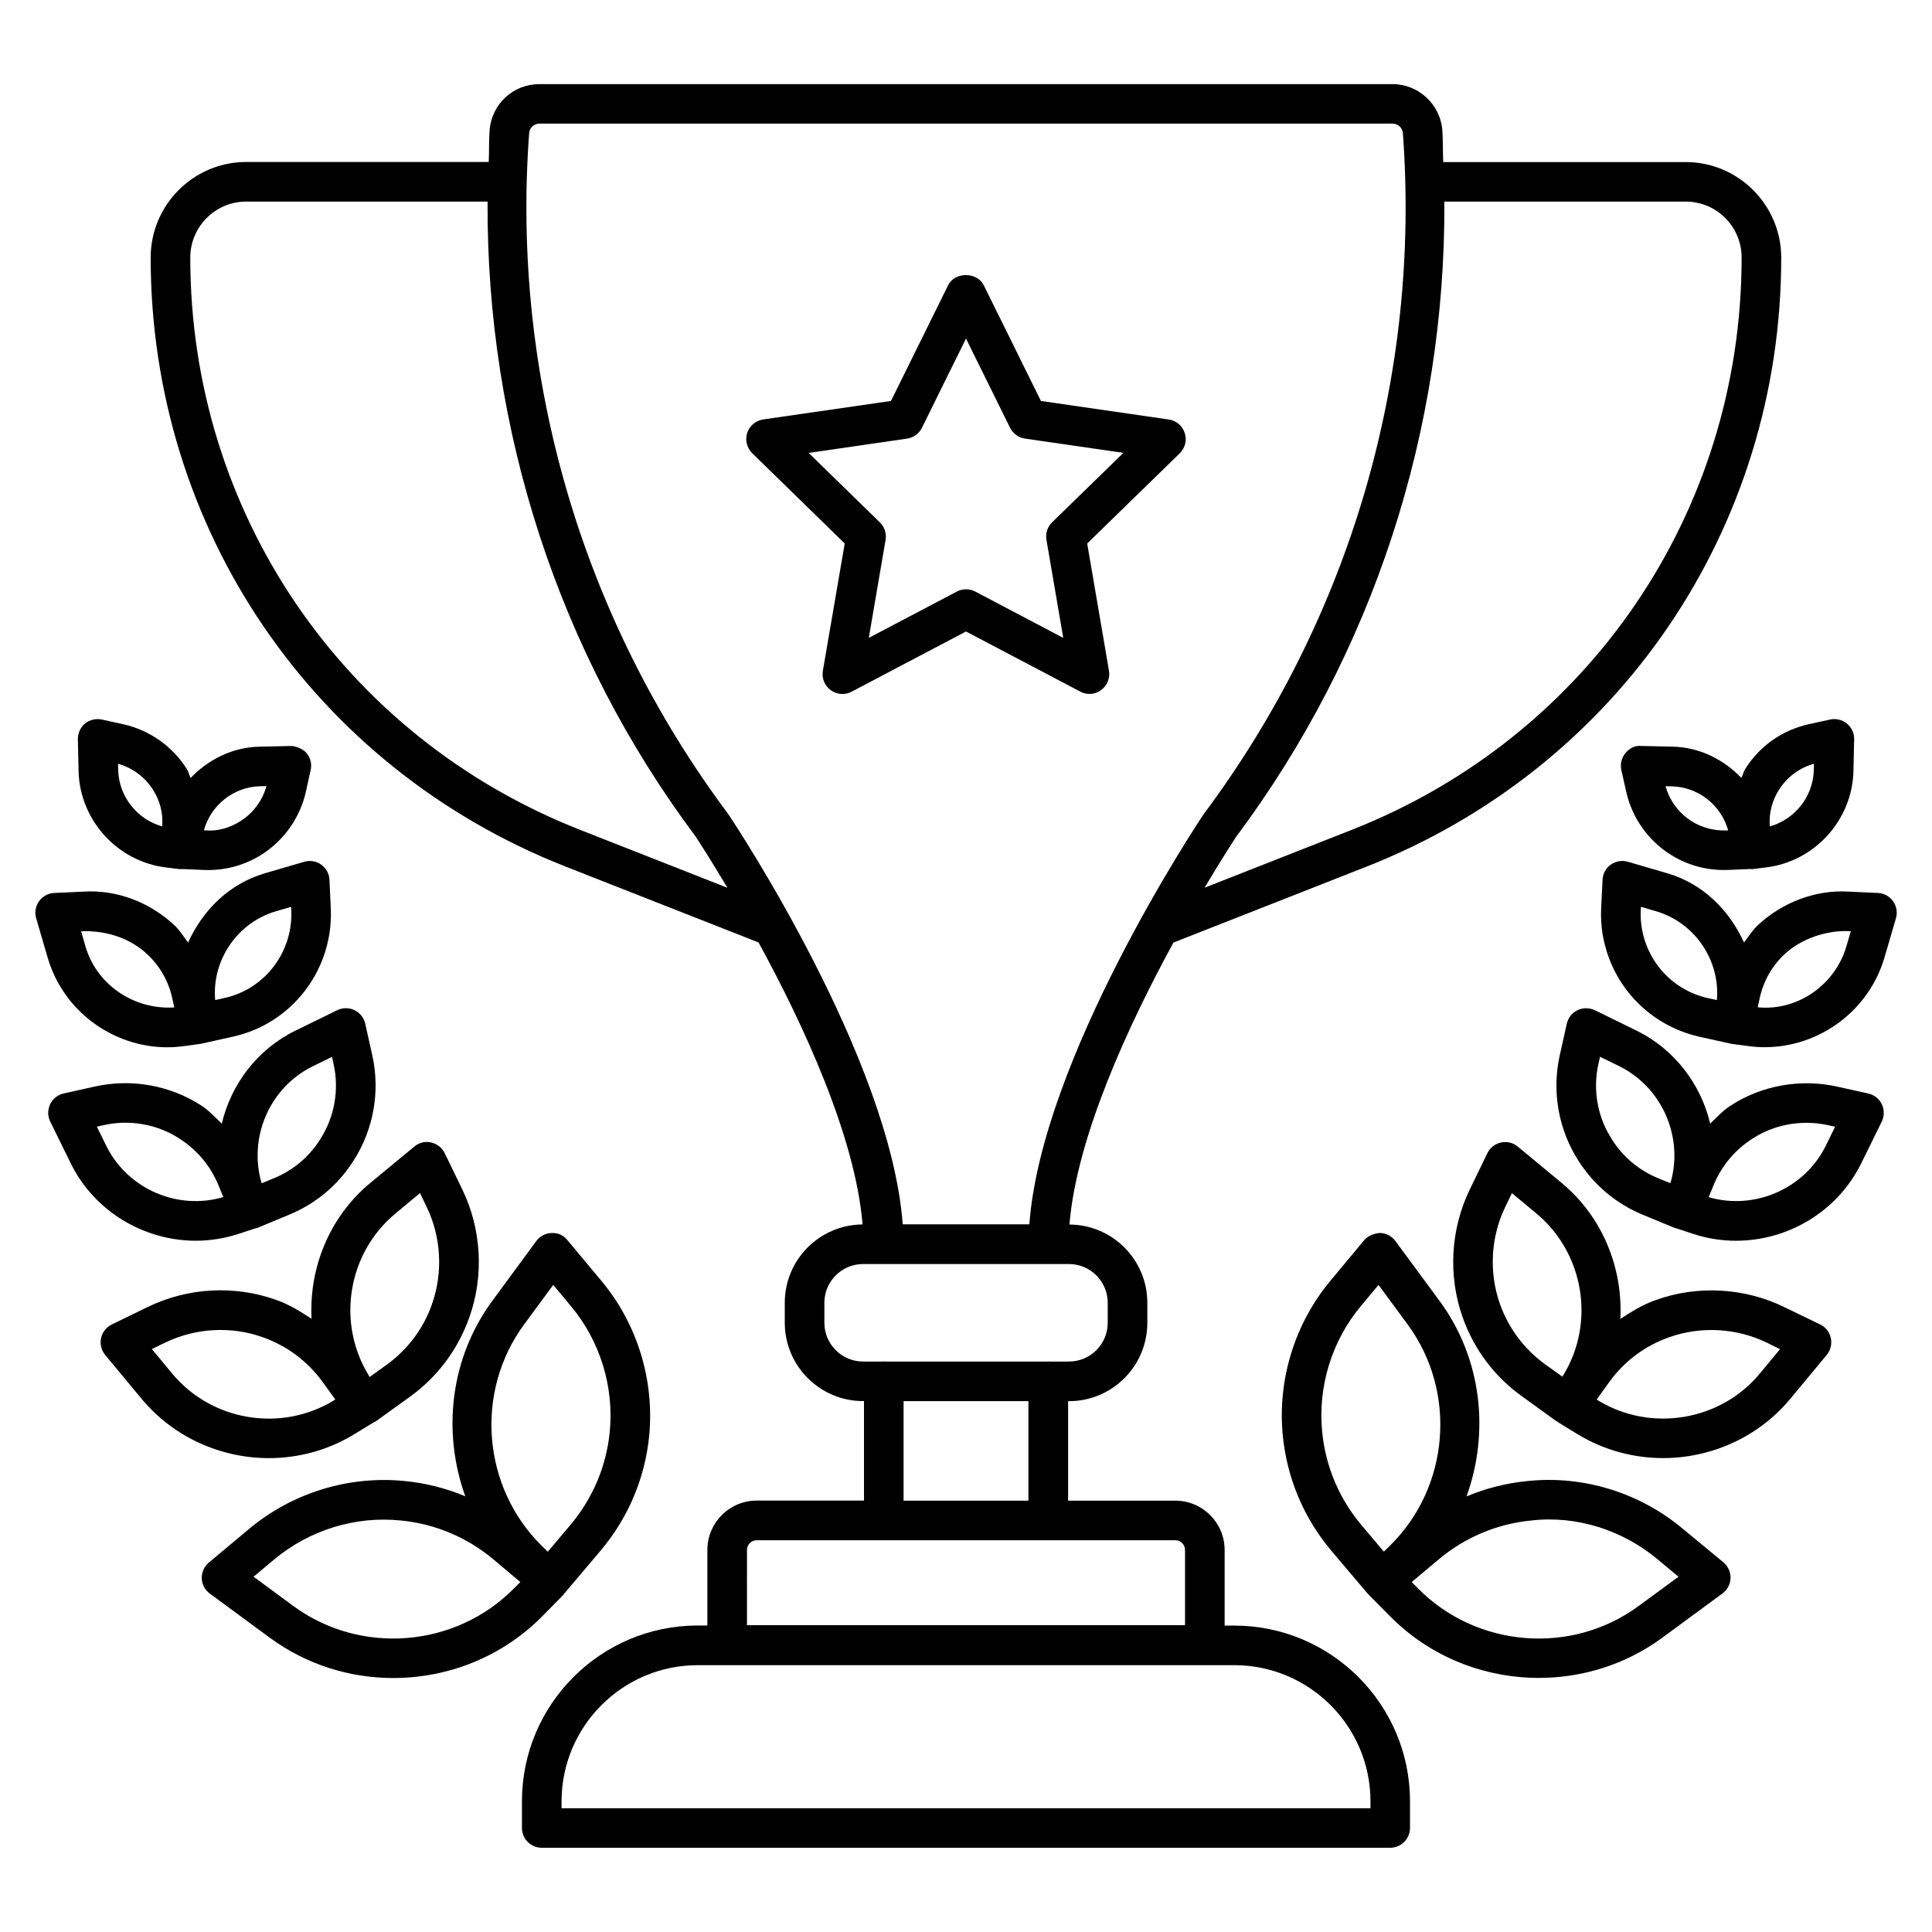 <?xml version="1.0" encoding="UTF-8"?>
<!-- Uploaded to: ICON Repo, www.svgrepo.com, Generator: ICON Repo Mixer Tools -->
<svg fill="#000000" width="800px" height="800px" version="1.1" viewBox="144 144 512 512" xmlns="http://www.w3.org/2000/svg">
 <g>
  <path d="m471.08 574.8h-2.539v-20.047c0-7.199-5.856-13.059-13.059-13.059h-28.422v-26.367h0.23c11.461 0 20.762-9.301 20.762-20.762v-5.312c0-11.418-9.238-20.676-20.637-20.738 1.91-23.363 15.809-53.195 27.562-74.73l51.137-20.109c66.797-26.262 109.93-89.637 109.93-161.39 0-13.961-11.355-25.336-25.316-25.336h-64.258c-0.125-2.875-0.043-5.731-0.25-8.629-0.609-6.758-6.402-12.027-13.141-12.027h-0.105l-225.91-0.004h-0.105c-6.887 0-12.555 5.144-13.203 12.113-0.211 2.832-0.105 5.668-0.234 8.523h-64.277c-13.961 0-25.316 11.379-25.316 25.336 0 71.773 43.141 135.12 109.96 161.39l51.137 20.109c11.777 21.578 25.652 51.387 27.562 74.73-11.379 0.082-20.613 9.32-20.613 20.738v5.312c0 11.461 9.32 20.762 20.762 20.762h0.23v26.367l-28.445 0.004c-7.199 0-13.059 5.856-13.059 13.059v20.047l-2.559-0.004c-25.695 0-46.582 20.887-46.582 46.582v7.074c0 2.898 2.352 5.246 5.246 5.246h224.85c2.898 0 5.246-2.352 5.246-5.246v-7.074c0.004-25.672-20.906-46.559-46.578-46.559zm119.65-377.38c8.188 0 14.82 6.656 14.82 14.84 0 67.426-40.559 126.94-103.3 151.65l-39.023 15.344c4.809-8.102 8.207-13.246 8.27-13.371 36.441-48.766 55.609-107.92 55.273-168.46zm-306.5-18.16c0.125-1.426 1.301-2.5 2.769-2.5h0.02 226.02c1.406 0 2.602 1.09 2.731 2.394 4.785 64.508-13.918 128.58-52.836 180.68-1.828 2.731-42.949 64.844-46.141 108.63h-33.566c-3.211-43.789-44.336-105.93-46.328-108.86-38.73-51.828-57.434-115.9-52.668-180.34zm13.477 184.65c-62.746-24.688-103.3-84.219-103.28-151.65 0-8.188 6.656-14.84 14.82-14.84h63.965c-0.336 60.52 18.828 119.7 55.125 168.25 0.125 0.188 3.57 5.414 8.438 13.602zm64.762 130.65v-5.312c0-5.668 4.598-10.266 10.266-10.266h54.559c5.668 0 10.266 4.617 10.266 10.266v5.312c0 5.668-4.617 10.266-10.266 10.266h-5.352c-0.062 0-0.082-0.062-0.148-0.062-0.062 0-0.082 0.062-0.148 0.062h-43.285c-0.062 0-0.082-0.062-0.148-0.062-0.062 0-0.082 0.062-0.148 0.062h-5.332c-5.664 0-10.262-4.617-10.262-10.266zm20.992 20.762h33.082v26.367h-33.082zm-41.5 39.426c0-1.406 1.156-2.562 2.562-2.562h110.96c1.406 0 2.562 1.156 2.562 2.562v19.941h-116.09zm165.21 68.453h-214.35v-1.828c0-19.879 16.184-36.086 36.086-36.086h142.18c19.902 0 36.105 16.184 36.105 36.086v1.828z"/>
  <path d="m367.86 288.03-5.793 33.734c-0.336 1.973 0.461 3.969 2.098 5.144 1.617 1.176 3.758 1.344 5.519 0.398l30.316-15.957 30.293 15.934c0.754 0.418 1.594 0.609 2.434 0.609 1.09 0 2.184-0.336 3.066-1.008 1.617-1.176 2.434-3.148 2.098-5.144l-5.773-33.711 24.539-23.91c1.406-1.387 1.953-3.484 1.301-5.375-0.609-1.91-2.246-3.297-4.219-3.57l-33.883-4.914-15.156-30.691c-1.828-3.57-7.66-3.547-9.426 0l-15.156 30.691-33.859 4.894c-1.973 0.293-3.633 1.68-4.242 3.57-0.605 1.887-0.102 3.965 1.324 5.375zm16.52-27.793c1.723-0.25 3.191-1.324 3.945-2.875l11.676-23.641 11.672 23.637c0.777 1.555 2.246 2.625 3.945 2.875l26.094 3.777-18.895 18.41c-1.238 1.219-1.805 2.938-1.492 4.66l4.449 25.969-23.32-12.281c-1.512-0.797-3.359-0.797-4.871 0l-23.344 12.281 4.449-25.969c0.293-1.699-0.273-3.441-1.512-4.641l-18.871-18.41z"/>
  <path d="m293.34 566.61c0.062-0.062 0.043-0.188 0.105-0.25 0.02-0.043 0.082-0.02 0.105-0.062l9.574-11.316c7.305-8.629 11.777-19.145 12.91-30.398v-0.02c1.449-14.84-3.191-29.895-12.785-41.27l-8.879-10.645c-1.027-1.238-2.289-1.93-4.199-1.891-1.617 0.062-3.106 0.84-4.051 2.141l-11.691 15.895c-11.188 15.242-13.246 34.762-7.117 51.746-5.082-2.141-10.477-3.504-16.059-4.051-14.883-1.492-29.852 3.148-41.25 12.699l-10.645 8.902c-1.238 1.027-1.93 2.562-1.891 4.176 0.043 1.617 0.84 3.106 2.141 4.051l15.91 11.715c9.742 7.16 21.242 10.664 32.707 10.664 14.441 0 28.82-5.562 39.508-16.395zm-10.473-71.582 7.746-10.516 4.598 5.519c7.789 9.238 11.566 21.453 10.371 33.504-0.922 9.133-4.555 17.656-10.496 24.688l-5.918 6.992-1.66-1.617c-15.727-15.559-17.738-40.73-4.641-58.57zm-2.625 69.883c-15.535 15.766-40.684 17.801-58.527 4.68l-10.516-7.746 5.519-4.617c9.258-7.727 21.434-11.523 33.48-10.285h0.02c9.109 0.883 17.656 4.492 24.688 10.434l6.992 5.879z"/>
  <path d="m237.92 524.06 5.227-3.191s0-0.02 0.02-0.02c0.105-0.062 0.23-0.043 0.316-0.105l9.238-6.656c7.262-5.269 12.66-12.512 15.641-20.93 3.945-11.02 3.254-23.426-1.867-33.984l-4.641-9.574c-0.715-1.426-2.035-2.5-3.609-2.832-1.594-0.379-3.211 0.043-4.449 1.09l-11.695 9.656c-10.875 9.027-16.227 22.566-15.535 35.98-2.961-1.953-6.004-3.82-9.406-5.016-11.043-3.945-23.426-3.254-33.965 1.867l-9.574 4.66c-1.449 0.691-2.5 2.035-2.832 3.609-0.336 1.574 0.062 3.211 1.09 4.473l9.676 11.652c8.527 10.223 21.039 15.68 33.719 15.68 7.785 0 15.66-2.078 22.648-6.359zm10.875-58.465 6.508-5.414 1.723 3.57c3.902 8.039 4.426 17.465 1.445 25.879v0.02c-2.246 6.422-6.383 11.922-11.883 15.934l-4.617 3.336-0.25-0.418c-8.605-13.977-5.562-32.43 7.074-42.906zm-59.156 42.426-5.394-6.508 3.547-1.723c8.062-3.883 17.465-4.41 25.84-1.406h0.02c6.402 2.266 11.883 6.383 15.871 11.883l3.336 4.617-0.398 0.25c-13.957 8.527-32.367 5.481-42.82-7.113z"/>
  <path d="m207.06 471.04 4.68-1.531c0.105-0.043 0.23-0.02 0.355-0.062l8.605-3.57c6.949-2.875 12.762-7.727 16.836-14.043 5.414-8.27 7.285-18.516 5.121-28.172l-1.867-8.375c-0.355-1.555-1.406-2.898-2.856-3.59-1.426-0.691-3.129-0.672-4.578 0.02l-11.16 5.461c-10.078 4.977-16.961 14.211-19.418 24.602-1.723-1.66-3.336-3.422-5.352-4.746-8.25-5.394-18.492-7.242-28.148-5.121l-8.398 1.867c-1.574 0.355-2.898 1.387-3.59 2.856-0.691 1.469-0.691 3.129 0.02 4.598l5.481 11.148c6.297 12.723 19.418 20.426 33.105 20.426 3.715 0 7.473-0.59 11.164-1.766zm19.777-44.441 5.144-2.519 0.418 1.891c1.555 6.906 0.211 14.234-3.652 20.109 0 0.02-0.02 0.043-0.02 0.062-2.898 4.512-7.055 7.996-12.027 10.055l-3.359 1.387c-3.594-12.133 2.117-25.379 13.496-30.984zm-54.645 21.121-2.519-5.144 1.867-0.418c6.863-1.531 14.211-0.23 20.133 3.652 0 0.02 0.02 0.02 0.02 0.02 4.535 2.938 8.02 7.094 10.098 12.027l1.387 3.379c-12.109 3.59-25.336-2.141-30.984-13.516z"/>
  <path d="m188.34 421.54c1.512 0 3.043-0.125 4.578-0.336l4.367-0.586c0.043 0 0.062-0.062 0.105-0.062 0.105-0.02 0.211-0.02 0.316-0.043l8.02-1.785c6.59-1.469 12.512-4.848 17.086-9.805 6.019-6.441 9.254-15.238 8.855-24.098l-0.355-7.66c-0.062-1.617-0.883-3.086-2.184-4.031-1.301-0.922-2.961-1.219-4.512-0.754l-10.496 3.066c-9.445 2.793-16.414 9.824-20.277 18.348-1.176-1.574-2.203-3.273-3.672-4.641-6.488-6.023-15.176-9.445-24.141-8.859l-7.66 0.355c-1.617 0.062-3.086 0.883-4.031 2.184-0.922 1.301-1.219 2.981-0.754 4.512l3.066 10.496c4.125 14.129 17.309 23.699 31.688 23.699zm28.715-36.02 4.094-1.195 0.043 0.984c0.273 6.066-1.953 12.07-6.066 16.5-3.129 3.359-7.16 5.688-11.672 6.676l-2.434 0.547c-0.902-10.52 5.812-20.492 16.035-23.512zm-51.555 5.289 0.988-0.043c6.172 0 12.07 1.953 16.5 6.086 3.379 3.148 5.688 7.18 6.656 11.672l0.547 2.457c-10.539 0.672-20.488-5.856-23.512-16.078z"/>
  <path d="m188 373.88 3.336 0.418c0.211 0.02 0.441 0.043 0.652 0.043 0.043 0 0.082-0.043 0.125-0.043l5.879 0.25c0.398 0.02 0.82 0.02 1.219 0.02 4.977 0 9.805-1.387 14.023-4.031 6.004-3.758 10.309-9.867 11.84-16.773l1.258-5.711c0.355-1.574-0.043-3.211-1.07-4.449-1.027-1.258-3.086-1.93-4.176-1.91l-8.398 0.188c-7.137 0.168-13.477 3.402-18.18 8.293-0.379-0.789-0.547-1.648-1.008-2.383-3.758-5.984-9.867-10.309-16.773-11.84l-5.711-1.258c-1.512-0.34-3.231 0.039-4.469 1.047-1.238 1.008-1.934 2.582-1.91 4.176l0.188 8.441c0.316 12.992 10.285 23.973 23.176 25.523zm24.918-21.516 1.699-0.043c-1.07 3.844-3.547 7.203-6.949 9.32-2.75 1.742-6.047 2.707-9.195 2.414h-0.441c1.809-6.652 7.856-11.523 14.887-11.691zm-28.32 1.008c1.742 2.75 2.582 5.918 2.414 9.195v0.441c-6.633-1.828-11.504-7.894-11.691-14.906l-0.043-1.699c3.844 1.07 7.203 3.566 9.32 6.969z"/>
  <path d="m590.02 549.19c-11.379-9.551-26.324-14.273-41.227-12.699-5.606 0.547-11.043 1.93-16.145 4.074 6.129-16.984 4.094-36.504-7.117-51.766l-11.734-15.91c-0.965-1.301-2.457-2.098-4.051-2.141-1.363 0.082-3.148 0.652-4.199 1.891l-8.859 10.645c-9.574 11.398-14.211 26.449-12.723 41.27 1.133 11.273 5.582 21.789 12.867 30.418l9.574 11.316c0.043 0.062 0.125 0.043 0.188 0.082 0.062 0.062 0.02 0.168 0.082 0.211l5.648 5.688c10.684 10.852 25.043 16.395 39.508 16.395 11.461 0 22.965-3.504 32.707-10.664l15.934-11.715c1.301-0.945 2.078-2.434 2.141-4.051 0.043-1.617-0.652-3.148-1.891-4.199zm-95.621-25.652c-1.219-12.027 2.539-24.246 10.328-33.523l4.598-5.5 7.746 10.516c13.098 17.844 11.082 43.012-4.66 58.527l-1.68 1.637-5.898-6.992c-5.918-6.988-9.531-15.531-10.434-24.664zm83.863 46.059c-17.801 13.121-42.973 11.082-58.504-4.68l-1.637-1.66 6.992-5.879c7.031-5.941 15.574-9.551 24.707-10.434h0.02c11.988-1.387 24.203 2.562 33.461 10.309l5.519 4.598z"/>
  <path d="m616.8 490.37c-10.516-5.121-22.922-5.816-33.945-1.867-3.422 1.195-6.488 3.066-9.445 5.039 0.691-13.434-4.641-26.953-15.492-36l-11.691-9.676c-1.238-1.051-2.875-1.426-4.449-1.09-1.574 0.336-2.918 1.387-3.609 2.832l-4.641 9.574c-5.144 10.559-5.816 22.945-1.891 33.984 3 8.418 8.398 15.641 15.641 20.824l9.195 6.656c0.062 0.043 0.148 0.02 0.23 0.062 0.062 0.043 0.043 0.125 0.105 0.148l5.246 3.211c7.012 4.262 14.863 6.34 22.652 6.34 12.68 0 25.211-5.457 33.715-15.68l9.676-11.652c1.027-1.258 1.426-2.898 1.09-4.473-0.336-1.574-1.363-2.918-2.832-3.609zm-75.277-0.738c-3-8.398-2.477-17.844 1.426-25.863l1.723-3.57 6.527 5.414c12.574 10.477 15.617 28.887 7.094 42.824l-0.25 0.398-4.641-3.336c-5.477-3.984-9.59-9.461-11.879-15.867zm68.832 18.391c-10.434 12.594-28.906 15.598-42.824 7.117l-0.398-0.25 3.316-4.617c3.988-5.519 9.488-9.637 15.871-11.883h0.02c8.375-3 17.844-2.457 25.84 1.406l3.547 1.742z"/>
  <path d="m630.72 431.93c-9.613-2.098-19.902-0.293-28.129 5.102-2.035 1.301-3.652 3.086-5.375 4.746-2.457-10.391-9.363-19.629-19.418-24.602l-11.125-5.457c-1.469-0.672-3.129-0.715-4.598-0.02-1.469 0.691-2.5 2.035-2.856 3.59l-1.867 8.375c-2.164 9.656-0.316 19.902 5.102 28.172 4.074 6.32 9.887 11.168 16.855 14.066l8.586 3.547c0.105 0.043 0.23 0.02 0.336 0.062l4.703 1.555c3.695 1.195 7.43 1.742 11.148 1.742 13.688 0 26.809-7.684 33.125-20.445l5.481-11.125c0.691-1.449 0.715-3.129 0.02-4.598-0.691-1.469-2.035-2.5-3.609-2.856zm-59.449 14.191c0-0.02-0.02-0.043-0.02-0.062-3.883-5.879-5.207-13.203-3.652-20.109l0.418-1.891 5.121 2.5c11.398 5.648 17.109 18.871 13.539 31.004l-3.359-1.363c-4.973-2.078-9.129-5.562-12.047-10.078zm56.551 1.574c-5.648 11.418-18.977 17.086-31.004 13.562l1.363-3.336c2.098-4.977 5.582-9.172 10.098-12.07 0 0 0.02 0 0.02-0.02 5.879-3.883 13.227-5.164 20.133-3.652l1.891 0.418z"/>
  <path d="m645.67 382.83c-0.922-1.301-2.414-2.121-4.008-2.184l-7.66-0.355c-8.879-0.547-17.633 2.832-24.121 8.859-1.469 1.363-2.5 3.066-3.695 4.641-3.863-8.523-10.832-15.574-20.277-18.348l-10.496-3.066c-1.555-0.461-3.211-0.168-4.535 0.754-1.301 0.922-2.121 2.414-2.184 4.008l-0.379 7.703c-0.398 8.816 2.856 17.613 8.879 24.078h0.02c4.598 4.934 10.496 8.312 17.066 9.805l8.039 1.785c0.105 0.02 0.188 0.02 0.293 0.043 0.043 0 0.062 0.062 0.105 0.062l4.344 0.566c1.531 0.23 3.066 0.336 4.598 0.336 14.402 0 27.543-9.551 31.719-23.68l3.066-10.496c0.465-1.531 0.172-3.191-0.773-4.512zm-60.77 18.977c-4.137-4.449-6.359-10.477-6.086-16.48l0.043-1.008 4.094 1.195c10.203 3.023 16.941 12.973 16.039 23.512l-2.414-0.523c-4.519-1.027-8.551-3.336-11.676-6.695zm48.387-6.93c-3.023 10.223-13.059 17.129-23.469 16.059l0.523-2.434c0.988-4.512 3.273-8.543 6.633-11.672 4.473-4.137 10.938-6.191 16.5-6.086l1.008 0.043z"/>
  <path d="m606.5 347.79c-0.461 0.734-0.629 1.594-1.027 2.352-4.703-4.871-11.02-8.102-18.156-8.27l-8.398-0.188c-1.742-0.168-3.148 0.672-4.176 1.91-1.027 1.258-1.406 2.898-1.07 4.473l1.281 5.688c1.512 6.926 5.836 13.035 11.84 16.773 4.219 2.644 9.047 4.031 14.023 4.031 0.418 0 0.797 0 1.219-0.02l5.879-0.25c0.043 0 0.082 0.043 0.125 0.043 0.23 0 0.441 0 0.652-0.043l3.316-0.418c12.891-1.555 22.859-12.531 23.176-25.547l0.188-8.398c0.043-1.617-0.672-3.148-1.93-4.176-1.238-1.008-2.875-1.406-4.449-1.07l-5.688 1.258c-7.019 1.562-12.984 5.762-16.805 11.852zm-4.953 16.289c-3.211 0.105-6.445-0.691-9.195-2.414l-0.02-0.02c-3.379-2.098-5.879-5.457-6.949-9.301l1.68 0.043c7.031 0.168 13.078 5.016 14.926 11.691zm13.855-10.707c2.164-3.441 5.457-5.898 9.32-6.969l-0.043 1.68c-0.188 7.031-5.039 13.098-11.672 14.926l-0.02-0.484c-0.168-3.211 0.672-6.383 2.414-9.152z"/>
 </g>
</svg>